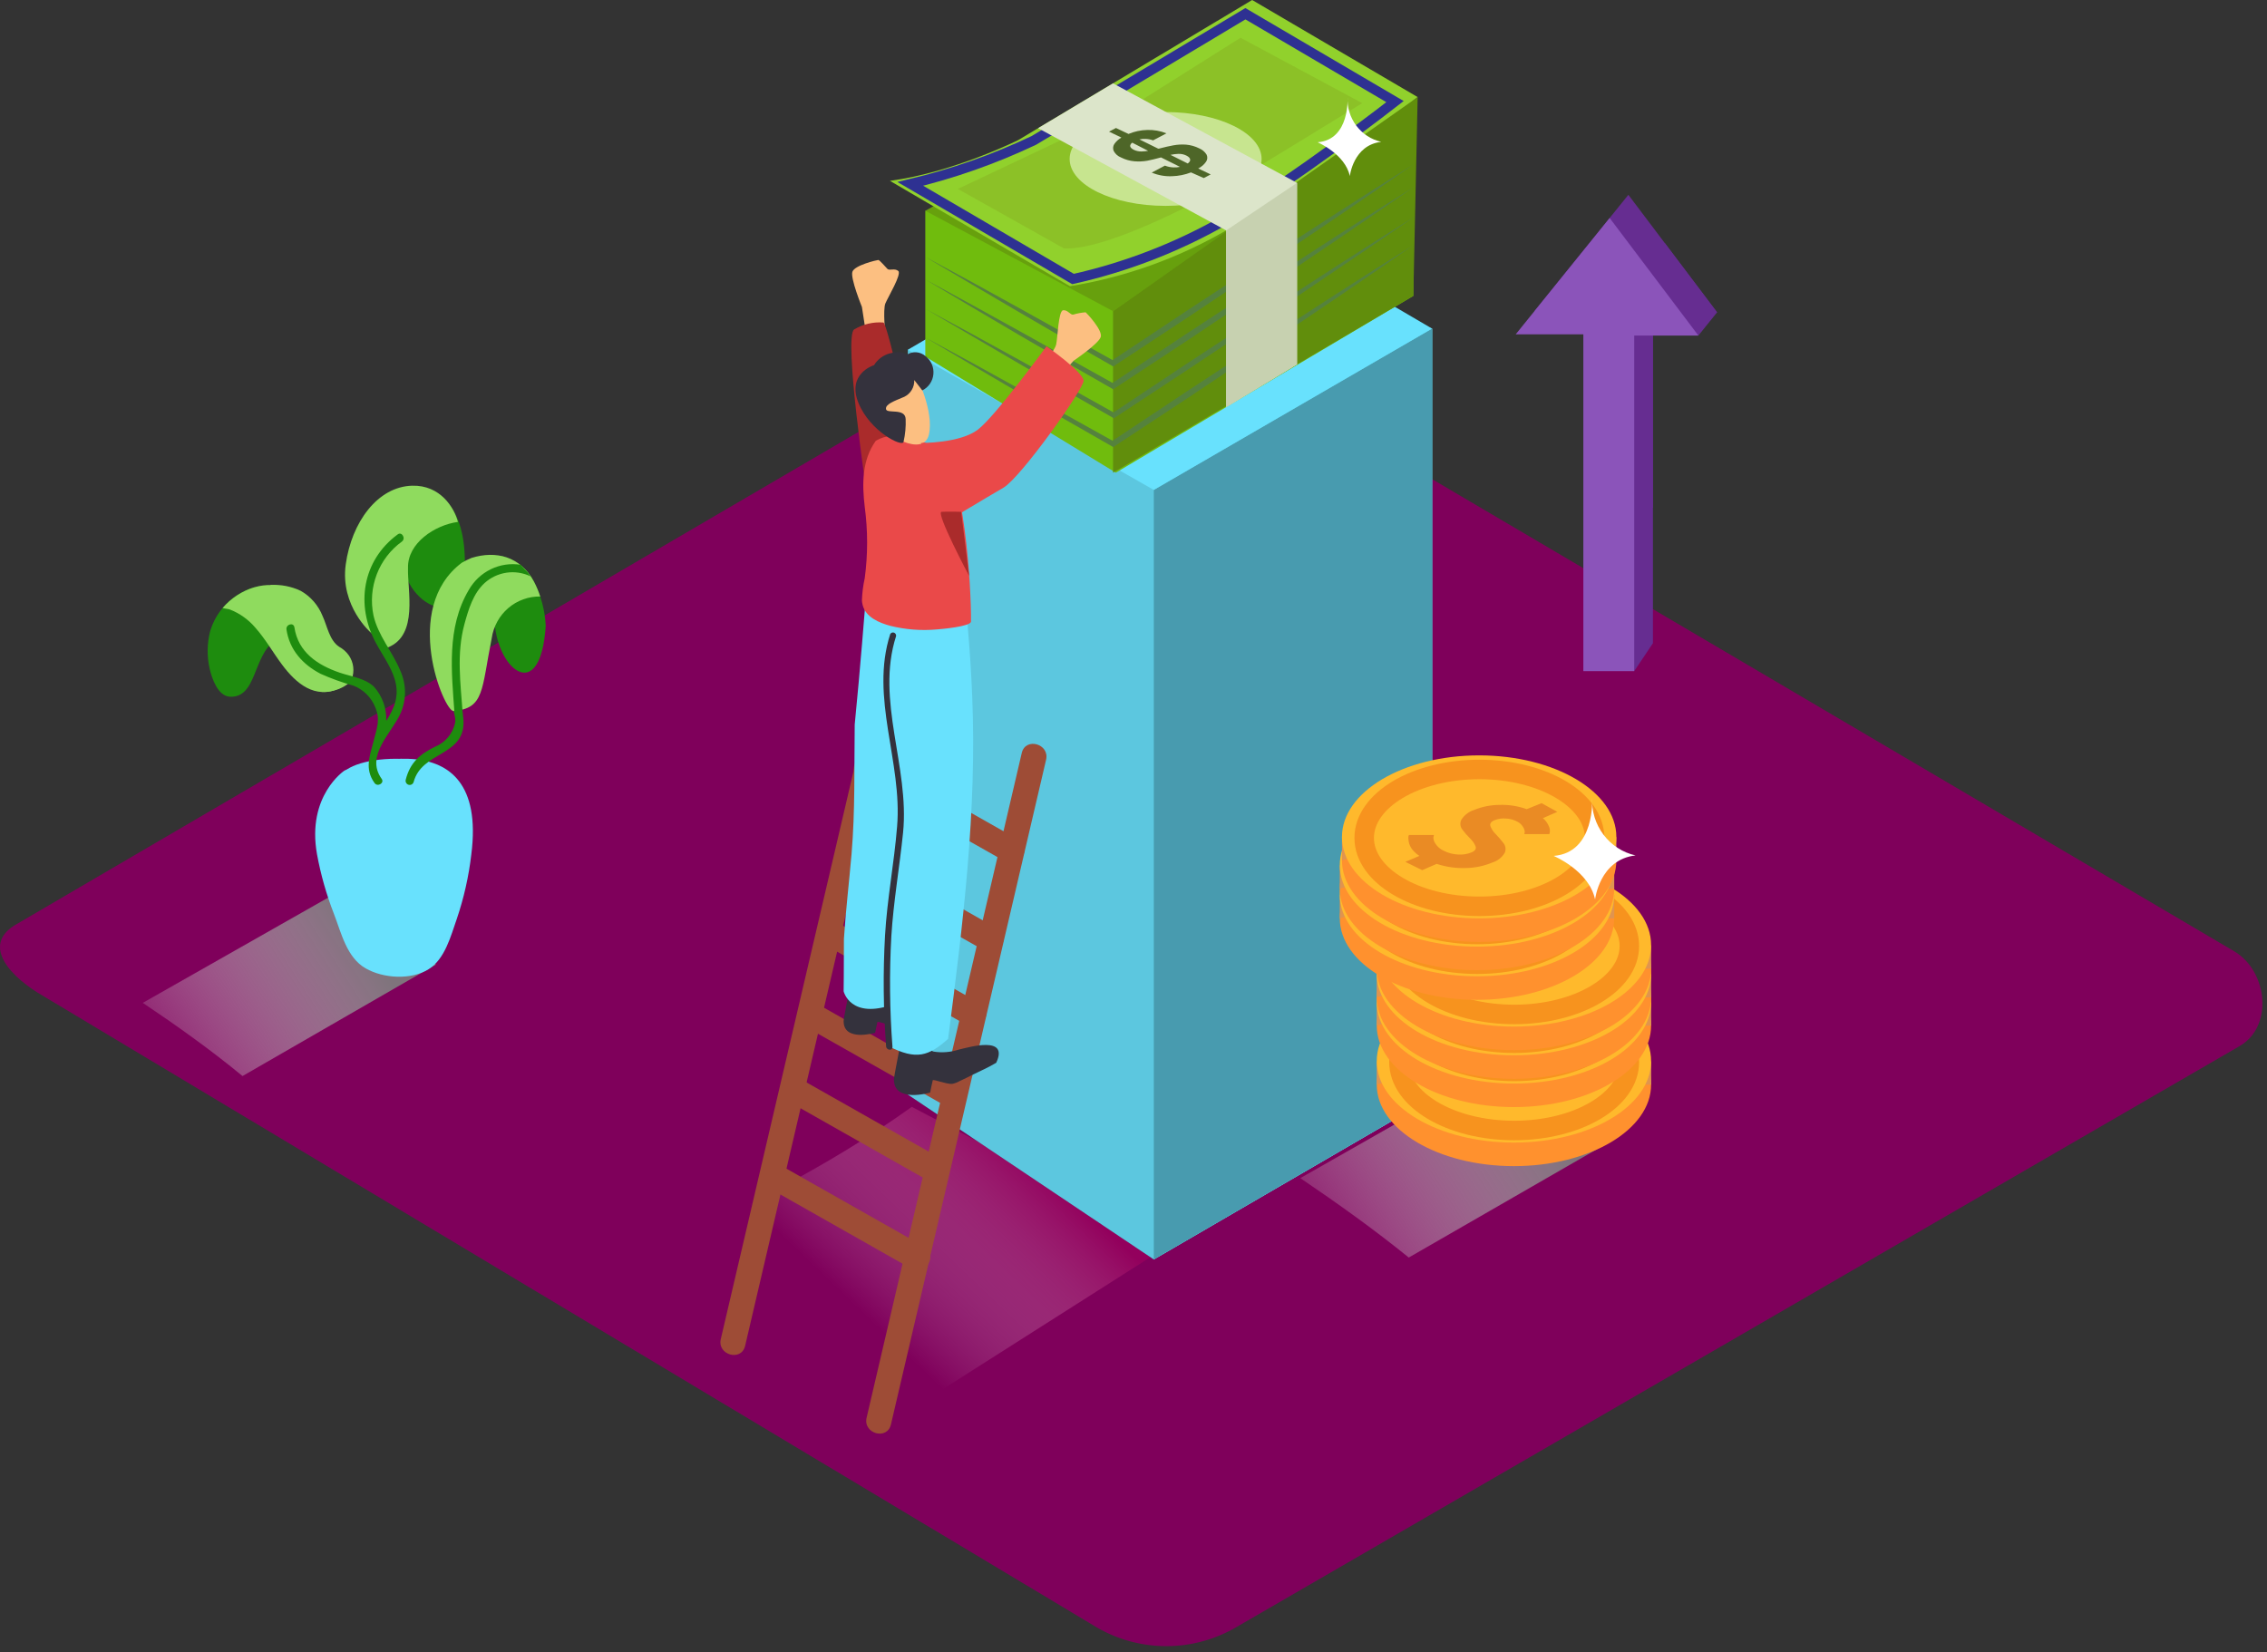 <svg width="236" height="172" viewBox="0 0 236 172" fill="none" xmlns="http://www.w3.org/2000/svg">
<rect x="0" y="0" width="236" height="172" fill="#333333" stroke="none"/>
<path d="M114.27 169.49L4.58 103.744C1.089 101.757 -1.908 98.489 1.497 96.353L111.584 31.982C113.238 30.942 115.747 30.261 117.425 31.251L232.571 99.033C236.062 101.088 236.691 106.832 233.182 108.893L128.747 169.384C126.551 170.678 124.061 171.368 121.522 171.387C118.983 171.405 116.483 170.751 114.27 169.49Z" fill="#7F005B"/>
<path style="mix-blend-mode:multiply" opacity="0.91" d="M25.246 112.032L45.387 100.42C41.212 97.554 38.142 96.793 34.523 93.252L14.864 104.412C18.422 106.801 21.938 109.302 25.246 112.032Z" fill="url(#paint0_linear_4_114)"/>
<path style="mix-blend-mode:multiply" opacity="0.91" d="M146.654 130.928L168.626 118.277C164.079 115.182 160.735 114.328 156.792 110.466L135.363 122.659C139.22 125.271 143.029 127.988 146.654 130.928Z" fill="url(#paint1_linear_4_114)"/>
<path d="M28.139 60.906C29.235 60.838 30.331 61.051 31.325 61.525C32.343 62.108 33.137 63.025 33.577 64.124C34.065 65.17 34.285 66.662 35.304 67.337C35.702 67.553 36.046 67.858 36.311 68.228C36.558 68.584 36.716 68.995 36.77 69.427C36.824 69.858 36.773 70.297 36.622 70.704C36.171 71.62 34.285 72.183 33.418 72.016" fill="#8FDB5E"/>
<path d="M27.309 61.017C26.986 61.047 26.666 61.101 26.351 61.178C25.291 61.505 24.327 62.092 23.545 62.888C22.764 63.684 22.188 64.663 21.871 65.74C21.55 67.015 21.535 68.35 21.828 69.633C22.072 70.666 22.676 72.455 23.921 72.536C25.6 72.641 26.149 71.044 26.68 69.738C27.211 68.432 27.766 66.99 29.121 66.47C29.783 66.217 30.503 66.166 31.193 66.323C31.883 66.48 32.512 66.839 33.003 67.355L27.309 61.017Z" fill="#1E8C0E"/>
<path d="M34.987 67.943C33.974 66.612 33.156 65.158 32.149 63.802C31.596 62.914 30.933 62.1 30.177 61.382C27.84 60.231 24.898 61.289 23.177 63.301C23.415 63.375 23.744 63.388 23.927 63.456C24.962 63.859 25.881 64.519 26.601 65.374C27.632 66.532 28.432 67.956 29.353 69.187C30.836 71.186 32.808 72.833 35.353 71.663C36.983 70.877 35.707 68.884 34.987 67.943Z" fill="#8FDB5E"/>
<path d="M43.232 50.804C43.232 50.804 48.493 50.383 48.396 58.851C48.298 67.318 40.462 61.741 42.158 56.653" fill="#1E8C0E"/>
<path d="M42.475 59.111C42.421 56.542 45.265 54.666 47.669 54.339C47.291 52.859 45.839 50.489 42.909 50.569C39.308 50.662 36.604 54.376 35.994 58.752C35.383 63.128 38.643 65.901 38.643 65.901L40.382 67.405C43.586 66.13 42.396 61.456 42.475 59.111Z" fill="#8FDB5E"/>
<path d="M56.812 65.158C56.735 63.558 56.319 61.993 55.592 60.571C55.257 59.891 54.775 59.296 54.183 58.831C53.59 58.366 52.901 58.043 52.168 57.885L49.202 63.672C49.202 63.672 53.62 55.836 51.814 61.871C50.007 67.906 55.958 74.665 56.77 65.672C56.794 65.492 56.8 65.325 56.812 65.158Z" fill="#1E8C0E"/>
<path d="M35.866 80.223C35.866 80.223 31.904 82.835 33.003 88.951C33.392 91.066 33.981 93.139 34.761 95.14C35.53 97.127 36.091 99.696 38.069 100.822C39.9 101.868 42.762 102.06 44.618 100.909C46.315 99.857 46.925 97.468 47.547 95.691C48.29 93.504 48.8 91.242 49.067 88.944C50.941 74.17 35.866 80.223 35.866 80.223Z" fill="#68E1FD"/>
<path d="M41.206 83.231C44.398 83.231 46.986 82.284 46.986 81.115C46.986 79.945 44.398 78.998 41.206 78.998C38.014 78.998 35.426 79.945 35.426 81.115C35.426 82.284 38.014 83.231 41.206 83.231Z" fill="#68E1FD"/>
<path d="M41.67 69.825C40.864 67.85 39.357 66.192 38.881 64.075C38.581 62.641 38.702 61.15 39.226 59.784C39.751 58.418 40.658 57.238 41.835 56.387C42.274 56.065 41.835 55.31 41.401 55.638C37.709 58.362 36.995 63.004 39.143 66.959C39.808 68.197 40.681 69.361 41.09 70.716C41.621 72.48 41.029 73.755 40.211 75.049C40.257 73.74 39.797 72.465 38.929 71.496C37.971 70.592 36.555 70.444 35.365 70.035C33.064 69.249 31.038 67.912 30.647 65.313C30.562 64.762 29.744 64.997 29.823 65.542C30.141 67.671 31.52 69.187 33.375 70.153C34.487 70.65 35.634 71.064 36.806 71.391C37.312 71.589 37.774 71.89 38.163 72.275C38.551 72.66 38.858 73.122 39.064 73.631C39.607 74.906 39.241 75.779 38.929 77.017C38.533 78.62 37.898 80.001 38.99 81.523C39.308 81.969 40.053 81.523 39.729 81.084C37.996 78.663 40.767 76.355 41.694 74.275C42.005 73.575 42.164 72.815 42.16 72.047C42.155 71.279 41.988 70.521 41.67 69.825Z" fill="#1E8C0E"/>
<path d="M52.326 64.514C48.664 63.864 46.186 66.73 46.406 70.314C46.482 71.213 46.645 72.103 46.894 72.969C47.059 73.588 47.505 74.653 47.377 75.272C47.253 75.825 46.998 76.34 46.635 76.771C46.271 77.202 45.809 77.537 45.289 77.747C43.702 78.509 42.683 79.419 42.237 81.183C42.21 81.293 42.226 81.409 42.282 81.508C42.338 81.606 42.431 81.678 42.539 81.708C42.647 81.738 42.762 81.724 42.86 81.668C42.958 81.613 43.03 81.521 43.062 81.412C43.904 78.273 48.225 78.725 48.255 75.272C48.255 73.588 47.389 72.004 47.285 70.32C47.108 67.368 49.006 64.799 52.125 65.368C52.638 65.449 52.87 64.613 52.326 64.514Z" fill="#1E8C0E"/>
<path d="M55.592 60.565C54.176 57.916 51.606 57.297 49.086 58.089C48.737 58.233 48.398 58.401 48.072 58.591C41.731 63.357 46.241 74.108 47.212 74.028C50.447 73.755 50.111 71.83 51.191 66.439C51.371 65.219 51.983 64.107 52.911 63.31C53.84 62.513 55.022 62.085 56.239 62.106C56.068 61.574 55.852 61.059 55.592 60.565Z" fill="#8FDB5E"/>
<path d="M54.2 58.801C53.142 58.633 52.057 58.795 51.092 59.266C50.126 59.737 49.324 60.494 48.792 61.438C46.473 65.368 47.01 69.949 47.316 74.287C47.352 74.838 48.213 74.845 48.17 74.287C47.944 71.149 47.511 68.048 48.353 64.966C48.768 63.456 49.263 61.778 50.453 60.695C51.094 60.119 51.888 59.746 52.737 59.623C53.585 59.5 54.45 59.632 55.225 60.002L54.902 59.556C54.67 59.315 54.432 59.067 54.2 58.801Z" fill="#1E8C0E"/>
<path opacity="0.3" d="M94.507 36.413V113.963L120.11 131.126L149.083 114.278V34.21" fill="black"/>
<path opacity="0.3" d="M120.11 51.008V131.126L149.083 114.278V34.21L120.11 51.008Z" fill="black"/>
<path opacity="0.3" d="M94.507 36.413L123.675 19.336L149.083 34.21L120.11 51.008L94.507 36.413Z" fill="black"/>
<path style="mix-blend-mode:multiply" opacity="0.63" d="M94.922 115.238L122.033 129.443L94.397 147.021H93.677C82.489 140.764 74.915 136.121 66.962 131.139C77.246 125.587 85.413 122.034 94.922 115.238Z" fill="url(#paint2_linear_4_114)"/>
<path opacity="0.18" d="M94.507 36.413V113.963L120.11 131.126L149.083 114.278V34.21" fill="black"/>
<path d="M94.507 36.413V113.963L120.11 131.126L149.083 114.278V34.21" fill="#68E1FD"/>
<path d="M120.11 51.008V131.126L149.083 114.278V34.21L120.11 51.008Z" fill="#68E1FD"/>
<path opacity="0.12" d="M94.507 36.413V113.963L120.11 131.126L149.083 114.278V34.21" fill="black"/>
<path d="M120.11 51.008V131.126L149.083 114.278V34.21L120.11 51.008Z" fill="#68E1FD"/>
<path opacity="0.31" d="M120.11 51.008V131.126L149.083 114.278V34.21L120.11 51.008Z" fill="black"/>
<path d="M94.507 36.413L123.675 19.336L149.083 34.21L120.11 51.008L94.507 36.413Z" fill="#68E1FD"/>
<path d="M147.13 10.491L96.326 21.942V37.125L116.162 49.213L147.13 30.806V10.491Z" fill="#70BC0D"/>
<path d="M147.307 10.467L115.869 32.396L96.326 21.942L111.059 13.797" fill="#67A00D"/>
<path d="M92.645 18.829L111.383 29.797C117.105 28.868 122.616 26.899 127.648 23.985C136.034 19.132 147.582 10.108 147.582 10.108L130.352 0L105.993 14.589C105.993 14.589 99.255 17.95 92.645 18.829Z" fill="#91D12C"/>
<path d="M94.769 19.144L111.706 29.048C117.126 27.835 122.344 25.831 127.197 23.1C134.783 18.736 145.226 10.578 145.226 10.578L129.65 1.43L107.623 14.62C103.504 16.574 99.197 18.09 94.769 19.144Z" stroke="#2E3192" stroke-width="1.015" stroke-miterlimit="10"/>
<path d="M115.869 32.396V49.213L147.13 30.806L147.582 10.114L115.869 32.396Z" fill="#618E0C"/>
<path d="M117.547 11.234L129.143 3.93L141.814 10.739C141.814 10.739 128.588 18.86 127.581 19.404C126.574 19.949 115.576 26.12 110.754 25.86L99.713 19.67L117.547 11.234Z" fill="#8CC127"/>
<path d="M121.343 21.434C126.861 21.434 131.335 19.248 131.335 16.551C131.335 13.854 126.861 11.667 121.343 11.667C115.825 11.667 111.352 13.854 111.352 16.551C111.352 19.248 115.825 21.434 121.343 21.434Z" fill="#C7E58F"/>
<path d="M96.326 26.745C99.63 28.511 102.909 30.3 106.164 32.112C109.419 33.923 112.691 35.745 115.978 37.577H115.692L123.498 32.384L131.353 27.234L139.22 22.14C141.845 20.448 144.489 18.773 147.155 17.114C144.591 18.901 142.018 20.673 139.434 22.431L131.67 27.68L123.864 32.904L116.033 38.06L115.893 38.153L115.747 38.072C112.491 36.224 109.248 34.352 106.018 32.458C102.787 30.564 99.556 28.66 96.326 26.745Z" fill="#55823D"/>
<path d="M96.326 29.091C99.63 30.878 102.909 32.677 106.164 34.488C109.419 36.3 112.691 38.122 115.978 39.954H115.692L123.498 34.761L131.335 29.617L139.202 24.523C141.826 22.831 144.471 21.156 147.136 19.497C144.573 21.284 141.999 23.056 139.415 24.814L131.652 30.063L123.864 35.281L116.033 40.437L115.893 40.529L115.747 40.449C112.491 38.6 109.248 36.729 106.018 34.835C102.787 32.941 99.556 31.026 96.326 29.091Z" fill="#55823D"/>
<path d="M96.399 32.186C99.699 33.956 102.986 35.747 106.262 37.559C109.537 39.37 112.809 41.192 116.076 43.024H115.789L123.595 37.831L131.432 32.687L139.299 27.593C141.924 25.901 144.569 24.226 147.234 22.567C144.674 24.346 142.095 26.108 139.495 27.853L131.731 33.102L123.931 38.301L116.1 43.457L115.96 43.55L115.814 43.469C112.559 41.621 109.316 39.75 106.085 37.856C102.854 35.962 99.626 34.072 96.399 32.186Z" fill="#55823D"/>
<path d="M96.326 35.138C99.63 36.908 102.909 38.699 106.164 40.511C109.419 42.322 112.691 44.144 115.978 45.976H115.692L123.498 40.783L131.335 35.64L139.202 30.546C141.826 28.854 144.471 27.178 147.136 25.52C144.573 27.306 141.999 29.079 139.415 30.837L131.652 36.085L123.864 41.297L116.033 46.453L115.893 46.546L115.747 46.465C112.491 44.617 109.248 42.745 106.018 40.851C102.787 38.957 99.556 37.053 96.326 35.138Z" fill="#55823D"/>
<path d="M108.068 13.345L127.648 23.991V42.386L135.021 37.936V19.039L115.869 8.678L108.068 13.345Z" fill="#DCE5CA"/>
<path d="M127.648 23.991L135.021 19.039V37.936L127.648 42.386V23.991Z" fill="#C7D1B0"/>
<path d="M123.467 15.059C123.947 15.099 124.416 15.231 124.847 15.449C125.15 15.576 125.409 15.792 125.591 16.068C125.657 16.187 125.688 16.322 125.682 16.457C125.675 16.593 125.631 16.724 125.555 16.836C125.346 17.138 125.065 17.381 124.737 17.541L126.037 18.16L125.317 18.538L123.986 17.95C123.356 18.193 122.689 18.327 122.015 18.346C121.29 18.379 120.567 18.25 119.897 17.968L121.27 17.244C121.557 17.357 121.86 17.419 122.167 17.43C122.393 17.441 122.618 17.422 122.839 17.374L120.867 16.39C120.3 16.545 119.811 16.662 119.415 16.737C118.979 16.811 118.536 16.83 118.096 16.792C117.612 16.751 117.14 16.617 116.705 16.396C116.372 16.269 116.096 16.022 115.93 15.703C115.88 15.578 115.863 15.441 115.883 15.307C115.902 15.173 115.956 15.047 116.04 14.942C116.229 14.689 116.468 14.478 116.741 14.323L115.454 13.704L116.174 13.326L117.48 13.945C118.096 13.687 118.754 13.546 119.421 13.53C120.107 13.505 120.791 13.625 121.429 13.883L120.037 14.614C119.777 14.518 119.503 14.466 119.225 14.459C119.021 14.45 118.815 14.469 118.615 14.515L120.562 15.474H120.648C121.229 15.321 121.728 15.208 122.143 15.133C122.579 15.052 123.025 15.027 123.467 15.059ZM123.901 16.638C123.901 16.471 123.76 16.322 123.498 16.192C123.239 16.066 122.954 16.007 122.668 16.019C122.393 16.029 122.119 16.064 121.85 16.124L123.644 17.021C123.815 16.898 123.901 16.774 123.901 16.644M119.561 15.722L117.871 14.855C117.814 14.89 117.765 14.937 117.727 14.992C117.689 15.048 117.663 15.111 117.651 15.177C117.651 15.325 117.767 15.462 118.023 15.592C118.274 15.714 118.55 15.776 118.829 15.771C119.075 15.767 119.319 15.742 119.561 15.697" fill="#4E6628"/>
<path d="M91.211 70.209L75.037 139.414C74.647 141.079 77.179 141.791 77.57 140.12L93.719 70.914C94.11 69.249 91.577 68.537 91.187 70.209H91.211Z" fill="#9E4C36"/>
<path d="M106.366 78.404L90.216 147.603C89.826 149.268 92.358 149.98 92.749 148.309L108.899 79.103C109.289 77.438 106.756 76.726 106.366 78.397V78.404Z" fill="#9E4C36"/>
<path d="M89.526 81.127L104.681 89.712C106.158 90.548 107.483 88.251 106.006 87.416L90.851 78.831C89.374 77.995 88.049 80.291 89.526 81.127Z" fill="#9E4C36"/>
<path d="M87.946 90.746L102.502 98.978C103.979 99.813 105.304 97.517 103.827 96.681L89.288 88.449C87.811 87.614 86.487 89.91 87.964 90.746H87.946Z" fill="#9E4C36"/>
<path d="M86.188 98.538L100.702 106.764C102.179 107.6 103.503 105.304 102.026 104.468L87.512 96.242C86.035 95.406 84.711 97.703 86.188 98.538Z" fill="#9E4C36"/>
<path d="M83.905 106.919L98.291 115.064C99.768 115.9 101.092 113.604 99.615 112.768L85.23 104.604C83.753 103.768 82.428 106.065 83.905 106.9V106.919Z" fill="#9E4C36"/>
<path d="M81.928 114.588L96.338 122.752C97.815 123.588 99.139 121.291 97.662 120.456L83.252 112.292C81.775 111.456 80.451 113.752 81.928 114.588Z" fill="#9E4C36"/>
<path d="M79.731 123.507L94.885 132.092C96.362 132.928 97.687 130.631 96.21 129.796L81.055 121.211C79.578 120.375 78.254 122.671 79.731 123.507Z" fill="#9E4C36"/>
<path d="M108.117 38.629C108.117 38.629 109.79 36.562 109.948 35.869C110.107 35.175 110.18 32.365 110.669 32.303C111.157 32.242 111.431 32.817 111.724 32.755C112.146 32.627 112.58 32.547 113.018 32.514C113.122 32.588 114.801 34.371 114.593 35.076C114.385 35.782 111.773 37.552 111.773 37.552L108.606 41.08" fill="#FCBF81"/>
<path d="M92.169 34.903C92.169 34.903 91.901 32.242 92.169 31.592C92.438 30.942 93.89 28.54 93.512 28.212C93.134 27.884 92.597 28.212 92.383 27.996C92.169 27.779 91.565 27.067 91.437 27.067C91.309 27.067 88.947 27.612 88.733 28.305C88.519 28.998 89.728 31.957 89.728 31.957L90.454 36.673" fill="#FCBF81"/>
<path d="M95.587 48.031C95.587 48.031 92.413 33.671 91.968 33.579C90.901 33.496 89.836 33.749 88.916 34.303C87.811 35.027 90.21 51.281 90.21 51.281" fill="#AA2B2B"/>
<path d="M93.988 107.439L96.1 108.405C96.149 108.61 96.25 108.799 96.392 108.954C96.534 109.109 96.713 109.225 96.912 109.29C96.98 109.389 97.082 109.46 97.198 109.488C98.075 109.625 98.972 109.553 99.817 109.277C100.885 109.03 105.072 107.786 103.705 110.651C102.923 111.122 102.057 111.506 101.263 111.889C100.818 112.118 100.366 112.347 99.908 112.552C99.664 112.694 99.398 112.794 99.121 112.849C98.511 112.892 97.15 112.329 97.101 112.477C97.052 112.626 96.832 113.752 96.832 113.752C96.832 113.752 93.024 114.885 93.06 112.36C93.066 112.032 93.988 107.439 93.988 107.439Z" fill="#34323D"/>
<path d="M92.072 103.843C92.072 103.843 95.862 102.493 96.741 102.5C97.62 102.506 99.072 102.933 97.656 104.462C97.656 104.462 93.61 106.702 93.097 106.739C92.584 106.777 91.382 106.288 91.339 106.418C91.296 106.548 91.107 107.526 91.107 107.526C91.107 107.526 87.793 108.51 87.824 106.288C87.824 106.003 88.629 101.992 88.629 101.992" fill="#34323D"/>
<path d="M92.737 84.643C92.871 77.215 93.213 69.72 92.249 62.311C92.334 60.41 91.028 61.525 91.168 60.776C92.31 54.735 100.488 62.701 100.488 62.701C100.818 63.023 100.714 64.898 100.751 65.325C100.958 67.698 101.111 70.075 101.208 72.455C101.715 84.476 100.238 96.273 98.7 108.163C96.686 109.94 95.422 110.416 92.523 108.931C92.523 101.07 92.597 93.203 92.719 85.342C92.731 85.111 92.737 84.878 92.737 84.643Z" fill="#68E1FD"/>
<path d="M87.854 97.752C88.043 94.794 88.397 91.841 88.648 88.913C89.032 84.426 88.916 79.932 88.977 75.439C89.533 69.868 90.088 62.787 90.088 62.787L94.635 64.069C94.635 64.069 97.589 102.902 93.054 104.548C88.519 106.195 87.824 103.205 87.824 103.205C87.824 103.205 87.854 100.921 87.854 97.752Z" fill="#68E1FD"/>
<path d="M89.728 62.515C89.754 61.736 89.852 60.961 90.021 60.2C90.351 57.735 90.351 55.237 90.021 52.773C89.74 50.389 89.722 47.92 91.174 45.89C93.268 44.652 96.179 45.76 97.937 47.072C100.323 48.855 101.123 60.961 101.086 64.706C101.086 65.232 97.925 65.504 97.565 65.529C95.928 65.68 94.278 65.554 92.682 65.158C91.541 64.848 90.118 64.273 89.801 62.979C89.762 62.827 89.737 62.672 89.728 62.515Z" fill="#EA4949"/>
<path d="M92.676 66.012C92.715 65.946 92.774 65.896 92.845 65.87C92.916 65.843 92.993 65.842 93.065 65.867C93.136 65.891 93.197 65.94 93.238 66.005C93.278 66.07 93.295 66.147 93.286 66.222C91.132 72.92 94.702 79.84 94.012 86.685C93.646 90.288 93.018 93.828 92.792 97.449C92.577 101.293 92.615 105.148 92.908 108.986C92.938 109.414 92.297 109.376 92.249 108.955C91.956 105.117 91.918 101.262 92.133 97.418C92.352 93.599 93.085 89.861 93.39 86.054C93.957 79.338 90.54 72.641 92.676 66.012Z" fill="#34323D"/>
<path d="M95.239 39.025C95.441 39.069 97.253 42.875 96.698 45.252C96.142 47.629 92.102 45.376 91.04 43.624C89.978 41.873 91.473 38.202 95.239 39.025Z" fill="#FCBF81"/>
<path d="M95.178 39.57C95.191 39.93 95.101 40.286 94.918 40.595C94.734 40.904 94.466 41.152 94.147 41.309C93.06 41.767 92.157 42.083 92.236 42.597C92.316 43.111 94.226 42.442 94.281 43.624C94.314 44.423 94.24 45.222 94.061 46.001C93.964 46.589 90.582 44.943 89.368 41.953C88.153 38.964 90.857 38.047 90.985 38.023C91.364 37.407 91.963 36.963 92.657 36.785C93.988 36.432 94.385 36.946 94.385 36.946C94.682 36.747 95.035 36.652 95.39 36.677C95.745 36.702 96.082 36.844 96.35 37.082C96.634 37.298 96.858 37.584 97.001 37.913C97.144 38.241 97.202 38.602 97.168 38.96C97.135 39.318 97.011 39.661 96.809 39.956C96.607 40.252 96.333 40.49 96.014 40.647L95.178 39.57Z" fill="#34323D"/>
<path d="M95.88 46.119C95.88 46.119 99.957 46.156 101.813 44.72C103.668 43.284 108.941 36.054 108.941 36.054C108.941 36.054 112.799 38.759 112.805 39.638C112.811 40.517 106.262 49.733 104.455 50.779C102.649 51.825 98.871 54.103 98.871 54.103" fill="#EA4949"/>
<path d="M100.061 53.286C100.061 53.286 98.688 53.249 98.022 53.286C97.357 53.323 100.891 59.965 100.891 59.965L100.061 53.286Z" fill="#AA2B2B"/>
<path d="M157.603 121.409C165.491 121.409 171.885 117.61 171.885 112.923C171.885 108.236 165.491 104.437 157.603 104.437C149.716 104.437 143.322 108.236 143.322 112.923C143.322 117.61 149.716 121.409 157.603 121.409Z" fill="#FF912E"/>
<path d="M143.322 112.923V110.472L144.878 112.434L143.322 112.923Z" fill="#E0944F"/>
<path d="M171.891 110.472V112.923H170.079L171.403 110.955L171.891 110.472Z" fill="#E0944F"/>
<path d="M157.603 118.958C165.491 118.958 171.885 115.159 171.885 110.472C171.885 105.785 165.491 101.986 157.603 101.986C149.716 101.986 143.322 105.785 143.322 110.472C143.322 115.159 149.716 118.958 157.603 118.958Z" fill="#FFB92C"/>
<path d="M164.848 109.339C164.944 109.53 164.984 109.745 164.964 109.958L164.909 110.181H162.303C162.326 110.108 162.343 110.034 162.352 109.958C162.341 109.786 162.287 109.62 162.193 109.475C162.053 109.222 161.84 109.017 161.583 108.887C161.205 108.687 160.788 108.575 160.362 108.559C159.965 108.529 159.567 108.591 159.196 108.739C158.83 108.896 158.69 109.102 158.775 109.358C158.898 109.672 159.087 109.956 159.331 110.187C159.613 110.478 159.878 110.786 160.124 111.109C160.24 111.249 160.315 111.419 160.34 111.599C160.365 111.78 160.339 111.964 160.265 112.131C159.978 112.612 159.526 112.97 158.995 113.133C158.118 113.503 157.18 113.701 156.23 113.715C155.196 113.753 154.163 113.606 153.179 113.282L151.677 113.938L149.919 113.072L151.378 112.453C151.118 112.281 150.884 112.072 150.682 111.834C150.528 111.652 150.41 111.442 150.334 111.215C150.284 111.06 150.254 110.9 150.243 110.738C150.225 110.627 150.225 110.514 150.243 110.404L150.292 110.28H152.898C152.872 110.367 152.851 110.456 152.837 110.546C152.844 110.769 152.916 110.984 153.044 111.165C153.254 111.496 153.555 111.757 153.911 111.914C154.382 112.154 154.898 112.289 155.425 112.31C155.902 112.342 156.379 112.264 156.822 112.081C157.184 111.924 157.321 111.718 157.231 111.462C157.104 111.146 156.907 110.862 156.657 110.633C156.369 110.347 156.102 110.041 155.858 109.717C155.743 109.575 155.672 109.402 155.653 109.22C155.633 109.037 155.666 108.853 155.748 108.689C156.059 108.201 156.531 107.839 157.079 107.668C157.921 107.324 158.82 107.146 159.727 107.142C160.689 107.109 161.647 107.26 162.553 107.588L164.049 106.938L165.684 107.841L164.183 108.497C164.471 108.717 164.7 109.006 164.848 109.339Z" fill="#EA8B24"/>
<path d="M157.628 117.701C164.252 117.701 169.621 114.512 169.621 110.577C169.621 106.643 164.252 103.453 157.628 103.453C151.004 103.453 145.635 106.643 145.635 110.577C145.635 114.512 151.004 117.701 157.628 117.701Z" stroke="#F7931E" stroke-width="2.03" stroke-miterlimit="10"/>
<path d="M157.603 115.263C165.491 115.263 171.885 111.463 171.885 106.777C171.885 102.09 165.491 98.291 157.603 98.291C149.716 98.291 143.322 102.09 143.322 106.777C143.322 111.463 149.716 115.263 157.603 115.263Z" fill="#FF912E"/>
<path d="M143.322 106.777V104.326L144.878 106.281L143.322 106.777Z" fill="#E0944F"/>
<path d="M171.891 104.326V106.777H170.079L171.403 104.808L171.891 104.326Z" fill="#E0944F"/>
<path d="M157.603 112.811C165.491 112.811 171.885 109.012 171.885 104.326C171.885 99.639 165.491 95.84 157.603 95.84C149.716 95.84 143.322 99.639 143.322 104.326C143.322 109.012 149.716 112.811 157.603 112.811Z" fill="#FFB92C"/>
<path d="M164.848 103.193C164.944 103.384 164.984 103.599 164.964 103.812L164.909 104.035H162.303C162.326 103.962 162.343 103.888 162.352 103.812C162.341 103.64 162.287 103.473 162.193 103.329C162.053 103.075 161.84 102.87 161.583 102.741C161.205 102.541 160.788 102.429 160.362 102.413C159.965 102.383 159.567 102.444 159.196 102.593C158.83 102.749 158.69 102.956 158.775 103.212C158.898 103.526 159.087 103.809 159.331 104.041C159.613 104.332 159.878 104.64 160.124 104.963C160.24 105.103 160.315 105.272 160.34 105.453C160.365 105.634 160.339 105.818 160.265 105.984C159.978 106.466 159.526 106.823 158.995 106.987C158.118 107.357 157.18 107.554 156.23 107.569C155.196 107.607 154.163 107.46 153.179 107.136L151.677 107.792L149.919 106.925L151.378 106.306C151.118 106.134 150.884 105.926 150.682 105.687C150.528 105.506 150.41 105.296 150.334 105.068C150.284 104.914 150.254 104.754 150.243 104.592C150.225 104.481 150.225 104.368 150.243 104.258L150.292 104.134H152.898C152.872 104.221 152.851 104.31 152.837 104.4C152.844 104.623 152.916 104.838 153.044 105.019C153.254 105.35 153.555 105.611 153.911 105.768C154.382 106.008 154.898 106.143 155.425 106.164C155.902 106.196 156.379 106.118 156.822 105.935C157.184 105.778 157.321 105.572 157.231 105.316C157.104 104.999 156.907 104.716 156.657 104.487C156.369 104.201 156.102 103.895 155.858 103.571C155.743 103.428 155.672 103.256 155.653 103.073C155.633 102.891 155.666 102.707 155.748 102.543C156.059 102.055 156.531 101.693 157.079 101.522C157.921 101.178 158.82 101 159.727 100.996C160.689 100.963 161.647 101.114 162.553 101.441L164.049 100.791L165.684 101.695L164.183 102.351C164.471 102.57 164.7 102.86 164.848 103.193Z" fill="#EA8B24"/>
<path d="M157.628 111.549C164.252 111.549 169.621 108.359 169.621 104.425C169.621 100.49 164.252 97.3 157.628 97.3C151.004 97.3 145.635 100.49 145.635 104.425C145.635 108.359 151.004 111.549 157.628 111.549Z" stroke="#F7931E" stroke-width="2.03" stroke-miterlimit="10"/>
<path d="M157.603 112.323C165.491 112.323 171.885 108.523 171.885 103.837C171.885 99.15 165.491 95.351 157.603 95.351C149.716 95.351 143.322 99.15 143.322 103.837C143.322 108.523 149.716 112.323 157.603 112.323Z" fill="#FF912E"/>
<path d="M143.322 103.837V101.385L144.878 103.348L143.322 103.837Z" fill="#E0944F"/>
<path d="M171.891 101.385V103.837H170.079L171.403 101.868L171.891 101.385Z" fill="#E0944F"/>
<path d="M157.603 109.871C165.491 109.871 171.885 106.072 171.885 101.385C171.885 96.699 165.491 92.9 157.603 92.9C149.716 92.9 143.322 96.699 143.322 101.385C143.322 106.072 149.716 109.871 157.603 109.871Z" fill="#FFB92C"/>
<path d="M164.848 100.271C164.944 100.462 164.984 100.677 164.964 100.89L164.909 101.113H162.303C162.326 101.041 162.343 100.966 162.352 100.89C162.341 100.718 162.287 100.552 162.193 100.408C162.053 100.154 161.84 99.949 161.583 99.82C161.205 99.619 160.788 99.507 160.362 99.492C159.965 99.462 159.567 99.523 159.196 99.671C158.83 99.828 158.69 100.034 158.775 100.29C158.898 100.605 159.087 100.888 159.331 101.119C159.613 101.41 159.878 101.718 160.124 102.042C160.24 102.181 160.315 102.351 160.34 102.532C160.365 102.712 160.339 102.897 160.265 103.063C159.978 103.545 159.526 103.902 158.995 104.066C158.118 104.435 157.18 104.633 156.23 104.647C155.196 104.685 154.163 104.539 153.179 104.214L151.677 104.87L149.919 104.004L151.378 103.385C151.118 103.213 150.884 103.004 150.682 102.766C150.528 102.584 150.41 102.374 150.334 102.147C150.284 101.993 150.254 101.832 150.243 101.67C150.225 101.56 150.225 101.447 150.243 101.336L150.292 101.212H152.898C152.872 101.3 152.851 101.388 152.837 101.478C152.844 101.701 152.916 101.916 153.044 102.097C153.254 102.429 153.555 102.689 153.911 102.846C154.382 103.086 154.898 103.221 155.425 103.242C155.902 103.274 156.379 103.196 156.822 103.013C157.184 102.857 157.321 102.65 157.231 102.394C157.104 102.078 156.907 101.794 156.657 101.565C156.369 101.28 156.102 100.974 155.858 100.649C155.743 100.507 155.672 100.334 155.653 100.152C155.633 99.969 155.666 99.785 155.748 99.621C156.059 99.133 156.531 98.772 157.079 98.6C157.921 98.257 158.82 98.078 159.727 98.074C160.689 98.041 161.647 98.192 162.553 98.52L164.049 97.87L165.684 98.774L164.183 99.43C164.471 99.649 164.7 99.938 164.848 100.271Z" fill="#EA8B24"/>
<path d="M157.628 108.615C164.252 108.615 169.621 105.425 169.621 101.491C169.621 97.556 164.252 94.367 157.628 94.367C151.004 94.367 145.635 97.556 145.635 101.491C145.635 105.425 151.004 108.615 157.628 108.615Z" stroke="#F7931E" stroke-width="2.03" stroke-miterlimit="10"/>
<path d="M157.603 109.333C165.491 109.333 171.885 105.534 171.885 100.847C171.885 96.16 165.491 92.361 157.603 92.361C149.716 92.361 143.322 96.16 143.322 100.847C143.322 105.534 149.716 109.333 157.603 109.333Z" fill="#FF912E"/>
<path d="M143.322 100.847V98.396L144.878 100.352L143.322 100.847Z" fill="#E0944F"/>
<path d="M171.891 98.396V100.847H170.079L171.403 98.879L171.891 98.396Z" fill="#E0944F"/>
<path d="M157.603 106.882C165.491 106.882 171.885 103.083 171.885 98.396C171.885 93.709 165.491 89.91 157.603 89.91C149.716 89.91 143.322 93.709 143.322 98.396C143.322 103.083 149.716 106.882 157.603 106.882Z" fill="#FFB92C"/>
<path d="M164.848 97.257C164.944 97.448 164.984 97.663 164.964 97.876L164.909 98.099H162.303C162.326 98.026 162.343 97.952 162.352 97.876C162.341 97.704 162.287 97.537 162.193 97.393C162.053 97.139 161.84 96.935 161.583 96.805C161.205 96.605 160.788 96.493 160.362 96.477C159.965 96.447 159.567 96.508 159.196 96.657C158.83 96.813 158.69 97.02 158.775 97.276C158.898 97.59 159.087 97.874 159.331 98.105C159.613 98.396 159.878 98.704 160.124 99.027C160.24 99.167 160.315 99.337 160.34 99.517C160.365 99.698 160.339 99.882 160.265 100.049C159.978 100.53 159.526 100.887 158.995 101.051C158.118 101.421 157.18 101.618 156.23 101.633C155.196 101.671 154.163 101.524 153.179 101.2L151.677 101.856L149.919 100.989L151.378 100.37C151.118 100.198 150.884 99.99 150.682 99.751C150.528 99.57 150.41 99.36 150.334 99.132C150.284 98.978 150.254 98.818 150.243 98.656C150.225 98.545 150.225 98.432 150.243 98.322L150.292 98.198H152.898C152.872 98.285 152.851 98.374 152.837 98.464C152.844 98.687 152.916 98.902 153.044 99.083C153.254 99.414 153.555 99.675 153.911 99.832C154.382 100.072 154.898 100.207 155.425 100.228C155.902 100.26 156.379 100.182 156.822 99.999C157.184 99.842 157.321 99.636 157.231 99.38C157.104 99.064 156.907 98.78 156.657 98.551C156.369 98.265 156.102 97.959 155.858 97.635C155.743 97.493 155.672 97.32 155.653 97.137C155.633 96.955 155.666 96.771 155.748 96.607C156.059 96.119 156.531 95.757 157.079 95.586C157.921 95.242 158.82 95.064 159.727 95.06C160.689 95.027 161.647 95.178 162.553 95.505L164.049 94.856L165.684 95.759L164.183 96.415C164.471 96.635 164.7 96.924 164.848 97.257Z" fill="#EA8B24"/>
<path d="M157.628 105.619C164.252 105.619 169.621 102.43 169.621 98.495C169.621 94.56 164.252 91.371 157.628 91.371C151.004 91.371 145.635 94.56 145.635 98.495C145.635 102.43 151.004 105.619 157.628 105.619Z" stroke="#F7931E" stroke-width="2.03" stroke-miterlimit="10"/>
<path d="M153.758 104.096C161.646 104.096 168.04 100.297 168.04 95.611C168.04 90.924 161.646 87.125 153.758 87.125C145.871 87.125 139.476 90.924 139.476 95.611C139.476 100.297 145.871 104.096 153.758 104.096Z" fill="#FF912E"/>
<path d="M139.476 95.611V93.159L141.033 95.122L139.476 95.611Z" fill="#E0944F"/>
<path d="M168.046 93.159V95.611H166.234L167.564 93.642L168.046 93.159Z" fill="#E0944F"/>
<path d="M153.758 101.646C161.646 101.646 168.04 97.846 168.04 93.16C168.04 88.473 161.646 84.674 153.758 84.674C145.871 84.674 139.476 88.473 139.476 93.16C139.476 97.846 145.871 101.646 153.758 101.646Z" fill="#FFB92C"/>
<path d="M161.009 92.027C161.105 92.218 161.145 92.433 161.125 92.646L161.07 92.869H158.464C158.487 92.796 158.504 92.722 158.513 92.646C158.502 92.474 158.448 92.307 158.354 92.163C158.214 91.909 158.001 91.704 157.744 91.575C157.366 91.375 156.949 91.263 156.523 91.247C156.126 91.217 155.728 91.278 155.357 91.427C154.991 91.583 154.851 91.79 154.936 92.046C155.059 92.36 155.248 92.643 155.492 92.875C155.774 93.166 156.039 93.474 156.285 93.797C156.401 93.936 156.476 94.106 156.501 94.287C156.526 94.468 156.5 94.652 156.426 94.818C156.139 95.3 155.687 95.657 155.156 95.821C154.279 96.191 153.341 96.388 152.391 96.403C151.357 96.441 150.324 96.294 149.34 95.97L147.838 96.626L146.08 95.759L147.539 95.14C147.279 94.968 147.045 94.76 146.843 94.521C146.689 94.34 146.571 94.129 146.495 93.902C146.445 93.748 146.415 93.588 146.404 93.426C146.386 93.315 146.386 93.202 146.404 93.091L146.453 92.968H149.059C149.033 93.055 149.012 93.144 148.998 93.234C149.005 93.457 149.077 93.672 149.205 93.853C149.415 94.184 149.716 94.445 150.072 94.602C150.543 94.841 151.059 94.977 151.586 94.998C152.063 95.03 152.54 94.952 152.983 94.769C153.345 94.612 153.482 94.406 153.392 94.15C153.265 93.833 153.069 93.55 152.818 93.321C152.531 93.035 152.263 92.729 152.019 92.404C151.904 92.262 151.833 92.09 151.814 91.907C151.794 91.725 151.827 91.541 151.909 91.377C152.221 90.889 152.692 90.527 153.24 90.356C154.082 90.012 154.981 89.834 155.888 89.83C156.85 89.797 157.808 89.948 158.714 90.275L160.21 89.625L161.845 90.529L160.344 91.185C160.632 91.404 160.861 91.694 161.009 92.027Z" fill="#EA8B24"/>
<path d="M153.789 100.389C160.412 100.389 165.782 97.199 165.782 93.265C165.782 89.33 160.412 86.141 153.789 86.141C147.165 86.141 141.796 89.33 141.796 93.265C141.796 97.199 147.165 100.389 153.789 100.389Z" stroke="#F7931E" stroke-width="2.03" stroke-miterlimit="10"/>
<path d="M153.758 101.008C161.646 101.008 168.04 97.209 168.04 92.522C168.04 87.835 161.646 84.036 153.758 84.036C145.871 84.036 139.476 87.835 139.476 92.522C139.476 97.209 145.871 101.008 153.758 101.008Z" fill="#FF912E"/>
<path d="M139.476 92.522V90.071L141.033 92.027L139.476 92.522Z" fill="#E0944F"/>
<path d="M168.046 90.071V92.522H166.234L167.564 90.554L168.046 90.071Z" fill="#E0944F"/>
<path d="M153.758 98.557C161.646 98.557 168.04 94.757 168.04 90.071C168.04 85.384 161.646 81.585 153.758 81.585C145.871 81.585 139.476 85.384 139.476 90.071C139.476 94.757 145.871 98.557 153.758 98.557Z" fill="#FFB92C"/>
<path d="M161.009 88.932C161.105 89.123 161.145 89.338 161.125 89.551L161.07 89.774H158.464C158.487 89.701 158.504 89.627 158.513 89.551C158.502 89.379 158.448 89.212 158.354 89.068C158.214 88.814 158.001 88.61 157.744 88.48C157.366 88.28 156.949 88.168 156.523 88.152C156.126 88.122 155.728 88.184 155.357 88.332C154.991 88.489 154.851 88.695 154.936 88.951C155.059 89.265 155.248 89.549 155.492 89.78C155.774 90.071 156.039 90.379 156.285 90.702C156.401 90.842 156.476 91.012 156.501 91.192C156.526 91.373 156.5 91.557 156.426 91.724C156.139 92.205 155.687 92.562 155.156 92.726C154.279 93.096 153.341 93.293 152.391 93.308C151.357 93.346 150.324 93.199 149.34 92.875L147.838 93.531L146.08 92.664L147.539 92.045C147.279 91.873 147.045 91.665 146.843 91.427C146.689 91.245 146.571 91.035 146.495 90.808C146.445 90.653 146.415 90.493 146.404 90.331C146.386 90.22 146.386 90.107 146.404 89.997L146.453 89.873H149.059C149.033 89.96 149.012 90.049 148.998 90.139C149.005 90.362 149.077 90.577 149.205 90.758C149.415 91.089 149.716 91.35 150.072 91.507C150.543 91.747 151.059 91.882 151.586 91.903C152.063 91.935 152.54 91.857 152.983 91.674C153.345 91.517 153.482 91.311 153.392 91.055C153.265 90.739 153.069 90.455 152.818 90.226C152.531 89.94 152.263 89.634 152.019 89.31C151.904 89.168 151.833 88.995 151.814 88.812C151.794 88.63 151.827 88.446 151.909 88.282C152.221 87.794 152.692 87.432 153.24 87.261C154.082 86.917 154.981 86.739 155.888 86.735C156.85 86.702 157.808 86.853 158.714 87.18L160.21 86.531L161.845 87.434L160.344 88.09C160.632 88.309 160.861 88.599 161.009 88.932Z" fill="#EA8B24"/>
<path d="M153.789 97.294C160.412 97.294 165.782 94.105 165.782 90.17C165.782 86.235 160.412 83.046 153.789 83.046C147.165 83.046 141.796 86.235 141.796 90.17C141.796 94.105 147.165 97.294 153.789 97.294Z" stroke="#F7931E" stroke-width="2.03" stroke-miterlimit="10"/>
<path d="M153.984 98.068C161.872 98.068 168.266 94.269 168.266 89.582C168.266 84.895 161.872 81.096 153.984 81.096C146.096 81.096 139.702 84.895 139.702 89.582C139.702 94.269 146.096 98.068 153.984 98.068Z" fill="#FF912E"/>
<path d="M139.702 89.582V87.131L141.259 89.093L139.702 89.582Z" fill="#E0944F"/>
<path d="M168.272 87.131V89.582H166.459L167.784 87.614L168.272 87.131Z" fill="#E0944F"/>
<path d="M153.984 95.617C161.872 95.617 168.266 91.818 168.266 87.131C168.266 82.444 161.872 78.645 153.984 78.645C146.096 78.645 139.702 82.444 139.702 87.131C139.702 91.818 146.096 95.617 153.984 95.617Z" fill="#FFB92C"/>
<path d="M161.229 85.998C161.325 86.189 161.365 86.404 161.345 86.617L161.29 86.84H158.684C158.707 86.767 158.723 86.693 158.733 86.617C158.722 86.445 158.667 86.278 158.574 86.134C158.433 85.881 158.221 85.676 157.964 85.546C157.586 85.346 157.169 85.234 156.743 85.218C156.346 85.188 155.947 85.25 155.577 85.398C155.211 85.555 155.071 85.761 155.156 86.017C155.278 86.331 155.468 86.615 155.711 86.846C155.994 87.137 156.259 87.445 156.505 87.768C156.621 87.908 156.696 88.078 156.721 88.258C156.746 88.439 156.719 88.623 156.645 88.79C156.359 89.271 155.907 89.629 155.376 89.792C154.499 90.162 153.561 90.359 152.611 90.374C151.577 90.412 150.544 90.265 149.559 89.941L148.058 90.597L146.3 89.731L147.759 89.112C147.499 88.939 147.265 88.731 147.063 88.493C146.909 88.311 146.791 88.101 146.715 87.874C146.665 87.719 146.634 87.559 146.624 87.397C146.606 87.286 146.606 87.173 146.624 87.063L146.672 86.939H149.278C149.253 87.026 149.232 87.115 149.217 87.205C149.225 87.428 149.297 87.643 149.425 87.824C149.634 88.155 149.936 88.416 150.292 88.573C150.763 88.813 151.279 88.948 151.805 88.969C152.282 89.001 152.76 88.923 153.203 88.74C153.565 88.583 153.701 88.377 153.612 88.121C153.484 87.805 153.288 87.521 153.038 87.292C152.75 87.006 152.483 86.7 152.239 86.376C152.124 86.234 152.053 86.061 152.033 85.879C152.014 85.696 152.047 85.512 152.129 85.348C152.44 84.86 152.911 84.498 153.459 84.327C154.302 83.983 155.2 83.805 156.108 83.801C157.069 83.768 158.028 83.919 158.934 84.246L160.484 83.621L162.12 84.525L160.619 85.181C160.884 85.4 161.093 85.68 161.229 85.998Z" fill="#EA8B24"/>
<path d="M154.009 94.36C160.632 94.36 166.002 91.171 166.002 87.236C166.002 83.302 160.632 80.112 154.009 80.112C147.385 80.112 142.016 83.302 142.016 87.236C142.016 91.171 147.385 94.36 154.009 94.36Z" stroke="#F7931E" stroke-width="2.03" stroke-miterlimit="10"/>
<path d="M165.745 83.071C165.745 83.071 166.112 88.765 161.742 89.112C161.742 89.112 165.44 90.665 166.051 93.649C166.051 93.649 166.508 89.489 170.262 89.062C168.934 88.763 167.752 87.998 166.926 86.902C166.099 85.806 165.681 84.449 165.745 83.071Z" fill="white"/>
<path d="M140.282 10.114C140.282 10.114 140.563 14.539 137.169 14.812C137.169 14.812 140.044 16.05 140.52 18.334C140.52 18.334 140.874 15.103 143.792 14.768C142.76 14.536 141.842 13.942 141.2 13.09C140.557 12.239 140.233 11.185 140.282 10.114Z" fill="white"/>
<path d="M169.517 20.283L159.734 32.396H166.777V52.871H172.075V32.52H178.752L169.517 20.283Z" fill="#662D91"/>
<path d="M170.128 69.874L172.075 66.965V34.934H176.805L178.752 32.52L173.295 25.291L168.144 34.631L170.128 69.874Z" fill="#662D91"/>
<path d="M167.57 22.697L157.787 34.81H164.83V69.874H170.128V34.934H176.805L167.57 22.697Z" fill="#8B54BA"/>
<defs>
<linearGradient id="paint0_linear_4_114" x1="13.375" y1="113.542" x2="38.048" y2="97.593" gradientUnits="userSpaceOnUse">
<stop stop-color="white" stop-opacity="0"/>
<stop offset="0.99" stop-color="#808080"/>
</linearGradient>
<linearGradient id="paint1_linear_4_114" x1="133.721" y1="132.612" x2="160.598" y2="115.237" gradientUnits="userSpaceOnUse">
<stop stop-color="white" stop-opacity="0"/>
<stop offset="0.99" stop-color="#808080"/>
</linearGradient>
<linearGradient id="paint2_linear_4_114" x1="89.136" y1="136.06" x2="105.637" y2="118.805" gradientUnits="userSpaceOnUse">
<stop stop-color="white" stop-opacity="0"/>
<stop offset="1" stop-color="#9E005D"/>
</linearGradient>
</defs>
</svg>
